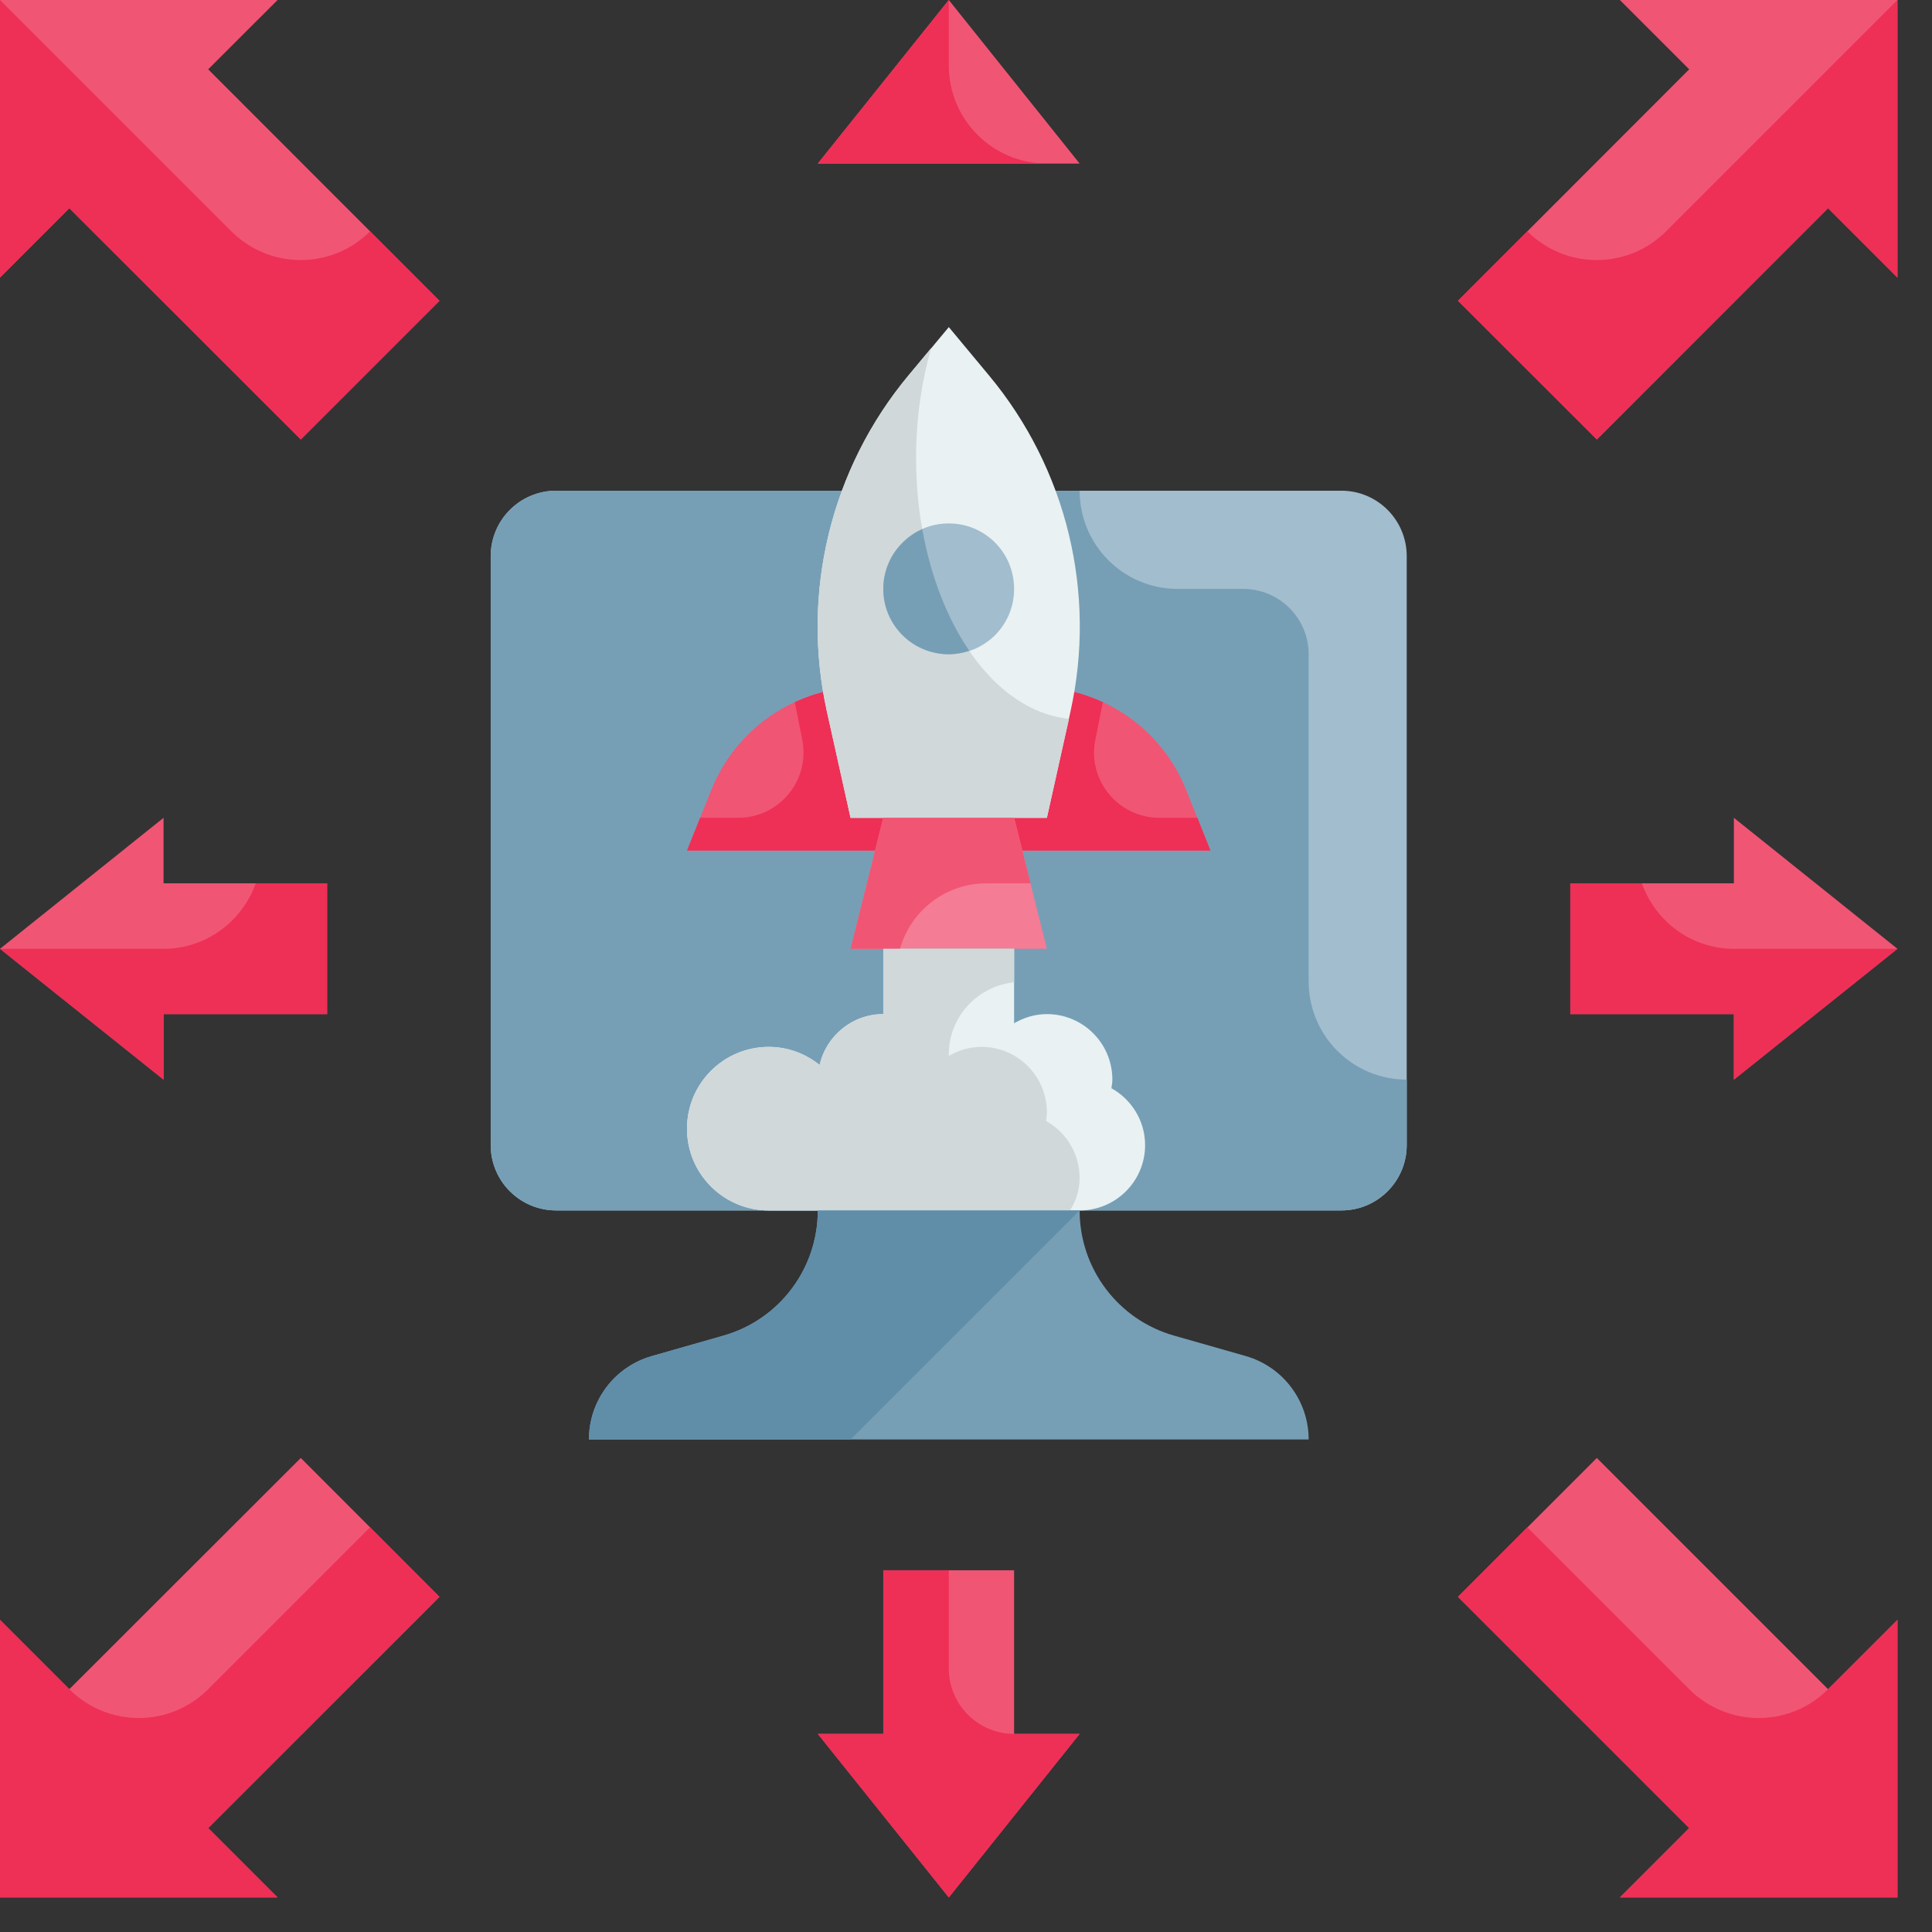 <?xml version="1.0" encoding="UTF-8"?> <svg xmlns="http://www.w3.org/2000/svg" xmlns:xlink="http://www.w3.org/1999/xlink" width="55" zoomAndPan="magnify" viewBox="0 0 41.25 41.25" height="55" preserveAspectRatio="xMidYMid meet" version="1.0"><rect x="0" y="0" width="41.25" height="41.25" fill="#333333" stroke="none"/><defs><clipPath id="418286c703"><path d="M 31 31 L 40.512 31 L 40.512 40.512 L 31 40.512 Z M 31 31 " clip-rule="nonzero"></path></clipPath><clipPath id="170dd687d6"><path d="M 31 0 L 40.512 0 L 40.512 10 L 31 10 Z M 31 0 " clip-rule="nonzero"></path></clipPath><clipPath id="289379b401"><path d="M 0 31 L 10 31 L 10 40.512 L 0 40.512 Z M 0 31 " clip-rule="nonzero"></path></clipPath><clipPath id="d07e93377f"><path d="M 33 17 L 40.512 17 L 40.512 24 L 33 24 Z M 33 17 " clip-rule="nonzero"></path></clipPath><clipPath id="ecf33836c1"><path d="M 17 33 L 24 33 L 24 40.512 L 17 40.512 Z M 17 33 " clip-rule="nonzero"></path></clipPath><clipPath id="0ffe6efa3a"><path d="M 31 0 L 40.512 0 L 40.512 10 L 31 10 Z M 31 0 " clip-rule="nonzero"></path></clipPath><clipPath id="5ad91e79c6"><path d="M 33 18 L 40.512 18 L 40.512 24 L 33 24 Z M 33 18 " clip-rule="nonzero"></path></clipPath><clipPath id="cbfe6f0d05"><path d="M 31 32 L 40.512 32 L 40.512 40.512 L 31 40.512 Z M 31 32 " clip-rule="nonzero"></path></clipPath><clipPath id="6c74b4527e"><path d="M 0 32 L 10 32 L 10 40.512 L 0 40.512 Z M 0 32 " clip-rule="nonzero"></path></clipPath><clipPath id="acc03dd387"><path d="M 17 33 L 24 33 L 24 40.512 L 17 40.512 Z M 17 33 " clip-rule="nonzero"></path></clipPath></defs><path fill="#a2bdcd" d="M 28.641 25.844 L 11.875 25.844 C 11.102 25.844 10.477 25.219 10.477 24.449 L 10.477 11.875 C 10.477 11.102 11.102 10.477 11.875 10.477 L 28.641 10.477 C 29.41 10.477 30.035 11.102 30.035 11.875 L 30.035 24.449 C 30.035 25.219 29.41 25.844 28.641 25.844 Z M 28.641 25.844 " fill-opacity="1" fill-rule="nonzero"></path><path fill="#769fb6" d="M 27.941 20.957 L 27.941 13.969 C 27.941 13.199 27.316 12.574 26.543 12.574 L 25.145 12.574 C 23.988 12.574 23.051 11.637 23.051 10.477 L 11.875 10.477 C 11.102 10.477 10.477 11.102 10.477 11.875 L 10.477 24.449 C 10.477 25.219 11.102 25.844 11.875 25.844 L 28.641 25.844 C 29.41 25.844 30.035 25.219 30.035 24.449 L 30.035 23.051 C 28.879 23.051 27.941 22.113 27.941 20.957 Z M 27.941 20.957 " fill-opacity="1" fill-rule="nonzero"></path><path fill="#769fb6" d="M 23.051 25.844 L 17.461 25.844 C 17.461 27.086 16.641 28.176 15.449 28.516 L 13.918 28.953 C 13.121 29.18 12.574 29.906 12.574 30.734 L 27.941 30.734 C 27.941 29.906 27.391 29.18 26.598 28.953 L 25.066 28.516 C 23.871 28.176 23.051 27.086 23.051 25.844 Z M 23.051 25.844 " fill-opacity="1" fill-rule="nonzero"></path><path fill="#f15574" d="M 25.844 18.16 L 14.668 18.16 L 15.188 16.863 C 15.719 15.539 17.004 14.668 18.43 14.668 L 22.082 14.668 C 23.512 14.668 24.797 15.539 25.324 16.863 Z M 25.844 18.16 " fill-opacity="1" fill-rule="nonzero"></path><path fill="#ee2f56" d="M 24.754 17.461 C 23.875 17.461 23.211 16.656 23.387 15.793 L 23.547 14.992 C 23.094 14.785 22.598 14.668 22.082 14.668 L 18.43 14.668 C 17.914 14.668 17.418 14.785 16.969 14.992 L 17.129 15.793 C 17.301 16.656 16.641 17.461 15.758 17.461 L 14.949 17.461 L 14.668 18.16 L 25.844 18.16 L 25.566 17.461 Z M 24.754 17.461 " fill-opacity="1" fill-rule="nonzero"></path><path fill="#e9f1f2" d="M 22.352 17.461 L 18.16 17.461 L 17.656 15.195 C 17.094 12.66 17.738 10.008 19.402 8.012 L 20.258 6.984 L 21.113 8.012 C 22.777 10.008 23.418 12.66 22.855 15.195 Z M 22.352 17.461 " fill-opacity="1" fill-rule="nonzero"></path><path fill="#f47c94" d="M 22.352 20.258 L 18.16 20.258 L 18.859 17.461 L 21.652 17.461 Z M 22.352 20.258 " fill-opacity="1" fill-rule="nonzero"></path><path fill="#e9f1f2" d="M 23.73 23.234 C 23.738 23.172 23.75 23.113 23.75 23.051 C 23.75 22.277 23.125 21.652 22.352 21.652 C 22.098 21.652 21.859 21.727 21.652 21.848 L 21.652 20.258 L 18.859 20.258 L 18.859 21.652 C 18.195 21.652 17.641 22.117 17.5 22.738 C 17.203 22.5 16.828 22.352 16.414 22.352 C 15.449 22.352 14.668 23.133 14.668 24.098 C 14.668 25.062 15.449 25.844 16.414 25.844 L 23.051 25.844 C 23.824 25.844 24.449 25.219 24.449 24.449 C 24.449 23.926 24.156 23.473 23.73 23.234 Z M 23.73 23.234 " fill-opacity="1" fill-rule="nonzero"></path><path fill="#d0d8da" d="M 19.559 9.777 C 19.559 8.941 19.676 8.145 19.883 7.43 L 19.398 8.012 C 17.738 10.008 17.094 12.66 17.656 15.195 L 18.16 17.461 L 22.352 17.461 L 22.824 15.348 C 21 15.16 19.559 12.742 19.559 9.777 Z M 19.559 9.777 " fill-opacity="1" fill-rule="nonzero"></path><path fill="#a2bdcd" d="M 21.652 12.574 C 21.652 12.758 21.617 12.938 21.547 13.109 C 21.477 13.277 21.375 13.43 21.246 13.562 C 21.113 13.691 20.961 13.793 20.793 13.863 C 20.621 13.934 20.441 13.969 20.258 13.969 C 20.07 13.969 19.895 13.934 19.723 13.863 C 19.551 13.793 19.398 13.691 19.27 13.562 C 19.137 13.43 19.035 13.277 18.965 13.109 C 18.895 12.938 18.859 12.758 18.859 12.574 C 18.859 12.387 18.895 12.211 18.965 12.039 C 19.035 11.867 19.137 11.715 19.27 11.586 C 19.398 11.453 19.551 11.352 19.723 11.281 C 19.895 11.211 20.07 11.176 20.258 11.176 C 20.441 11.176 20.621 11.211 20.793 11.281 C 20.961 11.352 21.113 11.453 21.246 11.586 C 21.375 11.715 21.477 11.867 21.547 12.039 C 21.617 12.211 21.652 12.387 21.652 12.574 Z M 21.652 12.574 " fill-opacity="1" fill-rule="nonzero"></path><path fill="#769fb6" d="M 20.258 13.969 C 20.41 13.969 20.555 13.938 20.695 13.895 C 20.223 13.203 19.871 12.309 19.691 11.297 C 19.203 11.516 18.859 12.004 18.859 12.574 C 18.859 13.344 19.484 13.969 20.258 13.969 Z M 20.258 13.969 " fill-opacity="1" fill-rule="nonzero"></path><path fill="#f15574" d="M 21.062 18.859 L 22.004 18.859 L 21.652 17.461 L 18.859 17.461 L 18.16 20.258 L 19.215 20.258 C 19.449 19.434 20.199 18.859 21.062 18.859 Z M 21.062 18.859 " fill-opacity="1" fill-rule="nonzero"></path><path fill="#d0d8da" d="M 17.5 22.738 C 17.203 22.5 16.828 22.352 16.414 22.352 C 15.449 22.352 14.668 23.133 14.668 24.098 C 14.668 25.062 15.449 25.844 16.414 25.844 L 22.844 25.844 C 22.957 25.668 23.031 25.469 23.047 25.246 C 23.086 24.68 22.785 24.188 22.336 23.934 C 22.34 23.871 22.352 23.812 22.352 23.75 C 22.352 22.977 21.727 22.352 20.957 22.352 C 20.699 22.352 20.461 22.426 20.258 22.547 L 20.258 22.512 C 20.258 21.707 20.871 21.055 21.652 20.973 L 21.652 20.258 L 18.859 20.258 L 18.859 21.652 C 18.195 21.652 17.641 22.117 17.5 22.738 Z M 17.5 22.738 " fill-opacity="1" fill-rule="nonzero"></path><g clip-path="url(#418286c703)"><path fill="#f15574" d="M 40.512 40.512 L 40.512 34.586 L 39.031 36.066 L 34.094 31.129 L 31.129 34.094 L 36.066 39.031 L 34.586 40.512 Z M 40.512 40.512 " fill-opacity="1" fill-rule="nonzero"></path></g><g clip-path="url(#170dd687d6)"><path fill="#f15574" d="M 40.512 0 L 40.512 5.926 L 39.031 4.445 L 34.094 9.383 L 31.129 6.422 L 36.066 1.48 L 34.586 0 Z M 40.512 0 " fill-opacity="1" fill-rule="nonzero"></path></g><g clip-path="url(#289379b401)"><path fill="#f15574" d="M 0 40.512 L 0 34.586 L 1.48 36.066 L 6.422 31.129 L 9.383 34.094 L 4.445 39.031 L 5.926 40.512 Z M 0 40.512 " fill-opacity="1" fill-rule="nonzero"></path></g><path fill="#f15574" d="M 0 0 L 0 5.926 L 1.48 4.445 L 6.422 9.383 L 9.383 6.422 L 4.445 1.48 L 5.926 0 Z M 0 0 " fill-opacity="1" fill-rule="nonzero"></path><g clip-path="url(#d07e93377f)"><path fill="#f15574" d="M 40.512 20.258 L 37.02 17.461 L 37.02 18.859 L 33.527 18.859 L 33.527 21.652 L 37.02 21.652 L 37.02 23.051 Z M 40.512 20.258 " fill-opacity="1" fill-rule="nonzero"></path></g><path fill="#f15574" d="M 0 20.258 L 3.492 17.461 L 3.492 18.859 L 6.984 18.859 L 6.984 21.652 L 3.492 21.652 L 3.492 23.051 Z M 0 20.258 " fill-opacity="1" fill-rule="nonzero"></path><g clip-path="url(#ecf33836c1)"><path fill="#f15574" d="M 20.258 40.512 L 23.051 37.02 L 21.652 37.02 L 21.652 33.527 L 18.859 33.527 L 18.859 37.02 L 17.461 37.02 Z M 20.258 40.512 " fill-opacity="1" fill-rule="nonzero"></path></g><path fill="#f15574" d="M 17.461 3.492 L 20.258 0 L 23.051 3.492 Z M 17.461 3.492 " fill-opacity="1" fill-rule="nonzero"></path><g clip-path="url(#0ffe6efa3a)"><path fill="#ee2f56" d="M 40.512 0 L 35.574 4.938 C 34.754 5.758 33.43 5.758 32.609 4.938 L 31.129 6.422 L 34.094 9.383 L 39.031 4.445 L 40.512 5.926 Z M 40.512 0 " fill-opacity="1" fill-rule="nonzero"></path></g><path fill="#ee2f56" d="M 0 0 L 4.938 4.938 C 5.758 5.758 7.086 5.758 7.902 4.938 L 9.383 6.422 L 6.422 9.383 L 1.48 4.445 L 0 5.926 Z M 0 0 " fill-opacity="1" fill-rule="nonzero"></path><g clip-path="url(#5ad91e79c6)"><path fill="#ee2f56" d="M 35.055 18.859 L 33.527 18.859 L 33.527 21.652 L 37.02 21.652 L 37.02 23.051 L 40.512 20.258 L 37.02 20.258 C 36.109 20.258 35.344 19.672 35.055 18.859 Z M 35.055 18.859 " fill-opacity="1" fill-rule="nonzero"></path></g><path fill="#ee2f56" d="M 5.461 18.859 L 6.984 18.859 L 6.984 21.652 L 3.492 21.652 L 3.492 23.051 L 0 20.258 L 3.492 20.258 C 4.402 20.258 5.172 19.672 5.461 18.859 Z M 5.461 18.859 " fill-opacity="1" fill-rule="nonzero"></path><g clip-path="url(#cbfe6f0d05)"><path fill="#ee2f56" d="M 40.512 40.512 L 40.512 34.586 L 39.031 36.066 C 38.215 36.887 36.887 36.887 36.066 36.066 L 32.609 32.609 L 31.129 34.094 L 36.066 39.031 L 34.586 40.512 Z M 40.512 40.512 " fill-opacity="1" fill-rule="nonzero"></path></g><g clip-path="url(#6c74b4527e)"><path fill="#ee2f56" d="M 0 40.512 L 0 34.586 L 1.48 36.066 C 2.301 36.887 3.625 36.887 4.445 36.066 L 7.902 32.609 L 9.383 34.094 L 4.445 39.031 L 5.926 40.512 Z M 0 40.512 " fill-opacity="1" fill-rule="nonzero"></path></g><g clip-path="url(#acc03dd387)"><path fill="#ee2f56" d="M 20.258 35.625 L 20.258 33.527 L 18.859 33.527 L 18.859 37.02 L 17.461 37.02 L 20.258 40.512 L 23.051 37.02 L 21.652 37.02 C 20.883 37.02 20.258 36.395 20.258 35.625 Z M 20.258 35.625 " fill-opacity="1" fill-rule="nonzero"></path></g><path fill="#ee2f56" d="M 20.258 1.398 L 20.258 0 L 17.461 3.492 L 22.352 3.492 C 21.195 3.492 20.258 2.555 20.258 1.398 Z M 20.258 1.398 " fill-opacity="1" fill-rule="nonzero"></path><path fill="#608ea9" d="M 17.461 25.844 C 17.461 27.086 16.641 28.176 15.449 28.516 L 13.918 28.953 C 13.121 29.18 12.574 29.906 12.574 30.734 L 18.16 30.734 L 23.051 25.844 Z M 17.461 25.844 " fill-opacity="1" fill-rule="nonzero"></path></svg> 
